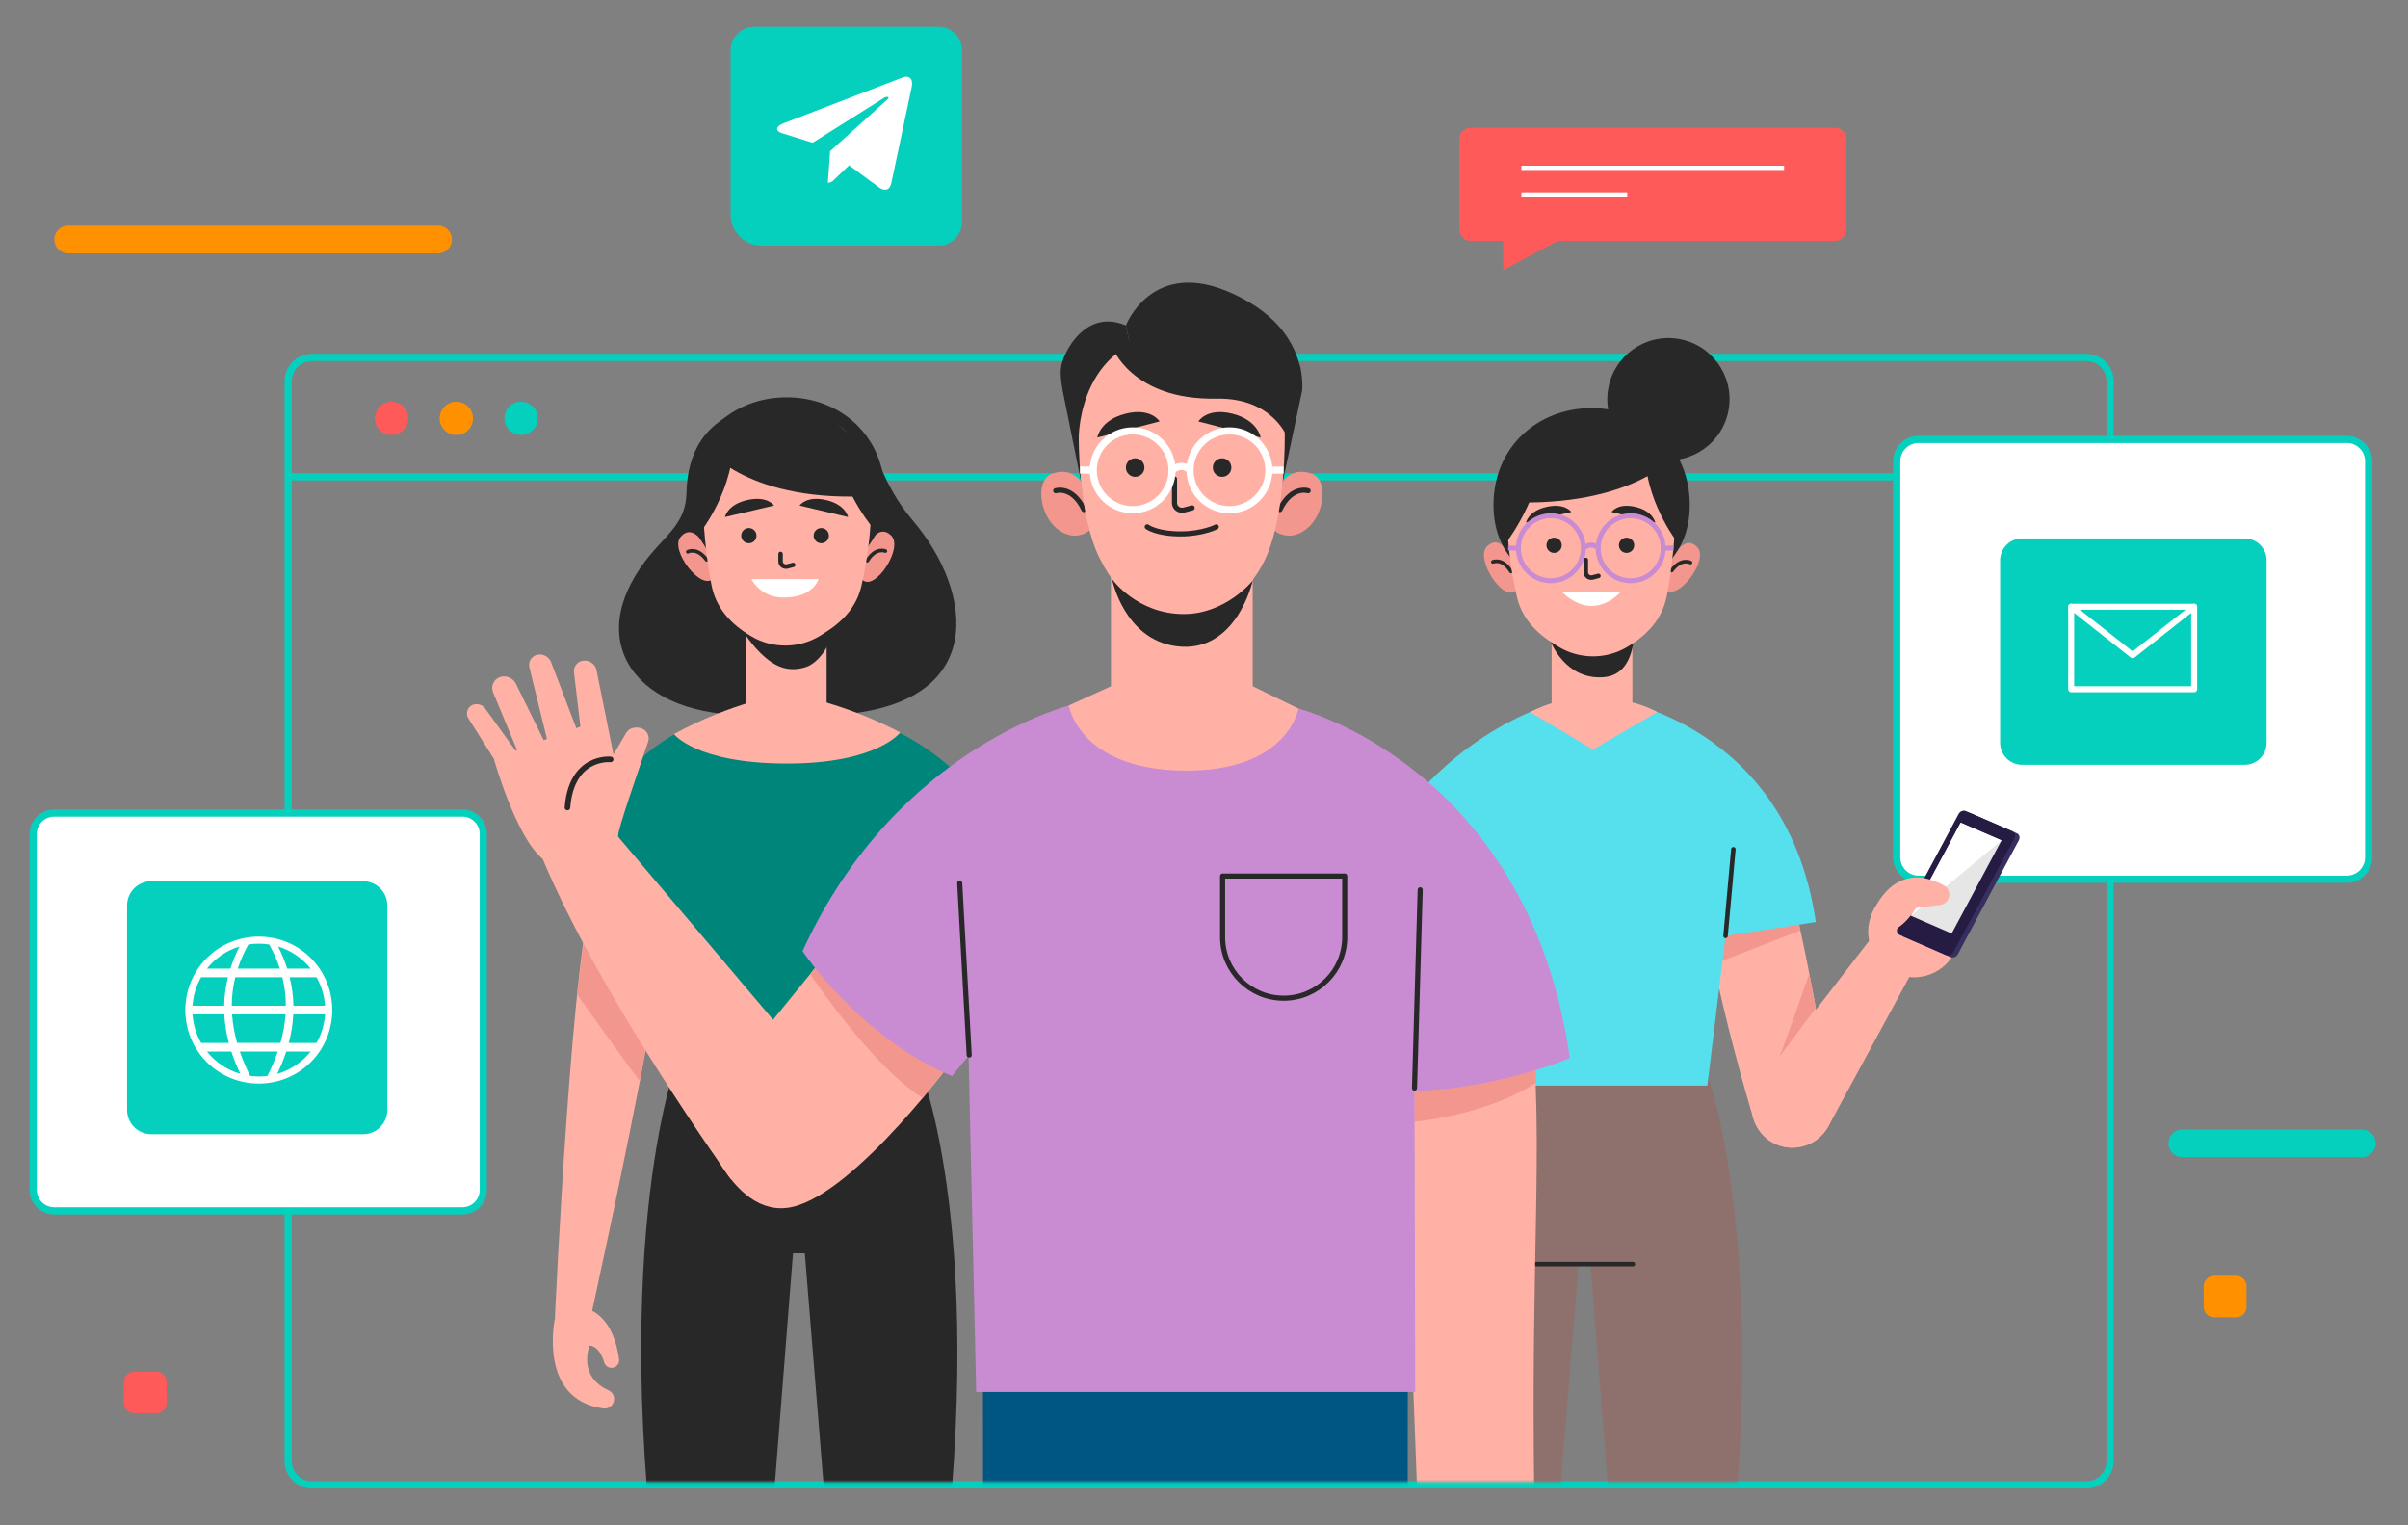 <svg width="660" height="418" viewBox="0 0 660 418" fill="none" xmlns="http://www.w3.org/2000/svg">
<rect x="0" y="0" width="660" height="418" fill="#808080" stroke="none"/>
<g clip-path="url(#clip0_3355_3)">
<path d="M78.978 130.678H578.347" stroke="#04D0BD" stroke-width="1.968" stroke-miterlimit="10"/>
<path d="M571.826 406.908H85.499C81.897 406.908 78.978 403.988 78.978 400.387V104.464C78.978 100.862 81.897 97.943 85.499 97.943H571.826C575.428 97.943 578.347 100.863 578.347 104.464V400.386C578.347 403.988 575.427 406.908 571.826 406.908Z" stroke="#04D0BD" stroke-width="1.968" stroke-miterlimit="10"/>
<path d="M111.888 114.644C111.888 117.167 109.843 119.212 107.32 119.212C104.797 119.212 102.752 117.167 102.752 114.644C102.752 112.121 104.797 110.076 107.32 110.076C109.843 110.077 111.888 112.122 111.888 114.644Z" fill="#FF5A5A"/>
<path d="M129.64 114.644C129.64 117.167 127.595 119.212 125.072 119.212C122.549 119.212 120.504 117.167 120.504 114.644C120.504 112.121 122.549 110.076 125.072 110.076C127.595 110.077 129.64 112.122 129.64 114.644Z" fill="#FF9100"/>
<path d="M147.393 114.644C147.393 117.167 145.348 119.212 142.825 119.212C140.302 119.212 138.257 117.167 138.257 114.644C138.257 112.121 140.302 110.076 142.825 110.076C145.348 110.076 147.393 112.122 147.393 114.644Z" fill="#04D0BD"/>
<path d="M643.218 240.937H525.856C522.547 240.937 519.865 238.255 519.865 234.946V126.405C519.865 123.096 522.547 120.414 525.856 120.414H643.218C646.527 120.414 649.209 123.096 649.209 126.405V234.947C649.209 238.255 646.527 240.937 643.218 240.937Z" fill="#FFF"/>
<path d="M643.218 240.937H525.856C522.547 240.937 519.865 238.255 519.865 234.946V126.405C519.865 123.096 522.547 120.414 525.856 120.414H643.218C646.527 120.414 649.209 123.096 649.209 126.405V234.947C649.209 238.255 646.527 240.937 643.218 240.937Z" stroke="#04D0BD" stroke-width="1.968" stroke-miterlimit="10"/>
<path d="M554.23 209.585H615.228C618.554 209.585 621.25 206.889 621.25 203.563V153.572C621.25 150.246 618.554 147.55 615.228 147.55H554.23C550.904 147.55 548.208 150.246 548.208 153.572V203.563C548.208 206.889 550.904 209.585 554.23 209.585Z" fill="#04D0BD"/>
<path d="M601.391 188.882H572.84H567.683V166.276H601.391V171.927V188.882Z" stroke="white" stroke-width="1.647" stroke-miterlimit="10" stroke-linecap="round" stroke-linejoin="round"/>
<path d="M567.683 166.276L584.537 179.558L601.391 166.276" stroke="white" stroke-width="1.647" stroke-miterlimit="10" stroke-linecap="round" stroke-linejoin="round"/>
<path d="M126.749 331.825H14.824C11.669 331.825 9.111 329.267 9.111 326.112V228.528C9.111 225.373 11.669 222.815 14.824 222.815H126.75C129.905 222.815 132.463 225.373 132.463 228.528V326.112C132.463 329.267 129.905 331.825 126.749 331.825Z" fill="#FFF"/>
<path d="M126.749 331.825H14.824C11.669 331.825 9.111 329.267 9.111 326.112V228.528C9.111 225.373 11.669 222.815 14.824 222.815H126.75C129.905 222.815 132.463 225.373 132.463 228.528V326.112C132.463 329.267 129.905 331.825 126.749 331.825Z" stroke="#04D0BD" stroke-width="1.968" stroke-miterlimit="10"/>
<path d="M99.521 310.823H41.471C37.804 310.823 34.832 307.85 34.832 304.184V248.124C34.832 244.457 37.805 241.485 41.471 241.485H99.52C103.187 241.485 106.159 244.458 106.159 248.124V304.184C106.16 307.85 103.187 310.823 99.521 310.823Z" fill="#04D0BD"/>
<path d="M56.671 262.541C48.839 270.373 48.839 283.229 56.671 291.061C64.503 298.893 77.359 298.893 85.191 291.061C93.023 283.229 93.023 270.373 85.191 262.541C77.359 254.709 64.503 254.709 56.671 262.541ZM85.145 265.445H78.718C78.073 263.426 77.243 261.408 76.219 259.388C79.779 260.469 82.877 262.61 85.145 265.445ZM63.526 275.622C63.529 273.016 63.837 270.41 64.481 267.804H77.381C78.026 270.41 78.333 273.016 78.336 275.622H63.526ZM78.257 277.98C78.079 280.586 77.607 283.192 76.871 285.798H64.99C64.254 283.192 63.782 280.586 63.604 277.98H78.257ZM70.931 258.608C71.9 258.608 72.852 258.684 73.78 258.83C75.016 261.036 75.984 263.24 76.704 265.446H65.157C65.877 263.241 66.845 261.036 68.081 258.83C69.01 258.684 69.962 258.608 70.931 258.608ZM65.643 259.389C64.619 261.408 63.789 263.427 63.144 265.446H56.717C58.985 262.61 62.083 260.468 65.643 259.389ZM55.115 267.803H62.476C61.831 270.409 61.492 273.015 61.445 275.621H52.776C52.958 272.791 53.785 270.136 55.115 267.803ZM55.115 285.799C53.785 283.467 52.957 280.811 52.776 277.981H61.481C61.608 280.587 62.022 283.193 62.709 285.799H55.115ZM56.718 288.157H63.406C64.073 290.2 64.902 292.244 65.892 294.287C62.227 293.233 59.038 291.058 56.718 288.157ZM70.931 294.995C70.123 294.995 69.327 294.942 68.547 294.84C67.435 292.612 66.489 290.385 65.727 288.157H76.134C75.372 290.385 74.425 292.612 73.314 294.84C72.535 294.942 71.739 294.995 70.931 294.995ZM75.972 294.287C76.961 292.244 77.791 290.201 78.458 288.157H85.146C82.825 291.058 79.636 293.233 75.972 294.287ZM86.747 285.799H79.153C79.84 283.193 80.254 280.587 80.381 277.981H89.085C88.905 280.811 88.077 283.466 86.747 285.799ZM89.086 275.622H80.418C80.371 273.016 80.032 270.41 79.387 267.804H86.748C88.077 270.136 88.904 272.791 89.086 275.622Z" fill="white"/>
<path d="M120.08 69.432H18.681C16.586 69.432 14.888 67.734 14.888 65.639C14.888 63.544 16.586 61.846 18.681 61.846H120.079C122.174 61.846 123.872 63.544 123.872 65.639C123.873 67.734 122.175 69.432 120.08 69.432Z" fill="#FF9100"/>
<path d="M647.351 317.116H598.136C596.041 317.116 594.343 315.418 594.343 313.323C594.343 311.228 596.041 309.53 598.136 309.53H647.351C649.446 309.53 651.144 311.228 651.144 313.323C651.144 315.418 649.445 317.116 647.351 317.116Z" fill="#04D0BD"/>
<path d="M612.882 360.993H606.868C605.288 360.993 604.007 359.712 604.007 358.132V352.487C604.007 350.907 605.288 349.626 606.868 349.626H612.882C614.462 349.626 615.743 350.907 615.743 352.487V358.132C615.743 359.712 614.462 360.993 612.882 360.993Z" fill="#FF9100"/>
<path d="M42.835 387.271H36.821C35.241 387.271 33.96 385.99 33.96 384.41V378.765C33.96 377.185 35.241 375.904 36.821 375.904H42.835C44.415 375.904 45.696 377.185 45.696 378.765V384.41C45.696 385.99 44.415 387.271 42.835 387.271Z" fill="#FF5A5A"/>
<path d="M502.991 66H403.009C401.348 66 400 64.628 400 62.935V38.065C400 36.373 401.348 35 403.009 35H502.991C504.652 35 506 36.373 506 38.065V62.935C505.999 64.628 504.652 66 502.991 66Z" fill="#FF5A5A"/>
<path d="M417 46H489" stroke="white" stroke-width="1.18" stroke-miterlimit="10"/>
<path d="M417 53.305H446" stroke="white" stroke-width="1.18" stroke-miterlimit="10"/>
<path d="M412 66V74L427 66H412Z" fill="#FF5A5A"/>
<path d="M257.216 67.326H208.768C204.062 67.326 200.247 63.511 200.247 58.805V13.764C200.247 10.196 203.139 7.304 206.707 7.304H257.216C260.784 7.304 263.676 10.196 263.676 13.764V60.867C263.676 64.434 260.784 67.326 257.216 67.326Z" fill="#04D0BD"/>
<path d="M249.895 23.822L244.311 50.129C243.89 51.985 242.791 52.447 241.23 51.573L232.723 45.31L228.618 49.254C228.163 49.708 227.783 50.087 226.908 50.087L227.519 41.431L243.287 27.197C243.972 26.587 243.138 26.248 242.221 26.859L222.729 39.121L214.337 36.497C212.511 35.928 212.478 34.673 214.717 33.798L247.541 21.165C249.06 20.596 250.39 21.503 249.895 23.822Z" fill="white"/>
<mask id="mask0_3355_3" style="mask-type:luminance" maskUnits="userSpaceOnUse" x="124" y="73" width="461" height="334">
<path d="M584.249 73.416H124.976V406.1H584.249V73.416Z" fill="white"/>
</mask>
<g mask="url(#mask0_3355_3)">
<path d="M467.963 294.582L431.461 289.721L431.746 293.346L400.538 297.502C400.538 297.502 380.421 347.971 398.151 458.967H423.538L432.675 346.418H435.92L444.77 458.967H470.157C487.885 347.971 467.963 294.582 467.963 294.582Z" fill="#8E716C"/>
<path d="M421.068 346.418H447.554" stroke="#282828" stroke-width="1.233" stroke-miterlimit="10" stroke-linecap="round" stroke-linejoin="round"/>
<path d="M489.28 241.341C486.157 236.356 468.615 236.533 467.689 236.424C462.947 235.868 470.73 273.604 480.595 306.59C482.486 312.914 489.445 316.208 495.522 313.632C495.588 313.604 495.653 313.576 495.719 313.548C500.526 311.512 503.262 306.408 502.295 301.277C497.603 276.387 492.892 247.104 489.28 241.341Z" fill="#FFB1A5"/>
<path d="M493.461 254.986L471.065 263.677L468.965 253.051L492.156 247.265L493.461 254.986Z" fill="#F3978E"/>
<path d="M497.691 276.245C497.691 276.245 487.081 290.494 487.587 289.839C488.093 289.184 495.908 266.812 495.908 266.812L497.691 276.245Z" fill="#F3978E"/>
<path d="M512.861 257.092L482.449 296.496C478.456 301.669 479.731 309.15 485.213 312.708C490.685 316.26 498.024 314.393 501.133 308.657L526.447 261.953L512.861 257.092Z" fill="#FFB1A5"/>
<path d="M520.733 267.211C514.14 265.081 510.522 258.01 512.652 251.417C514.782 244.824 521.853 241.206 528.446 243.336C535.039 245.466 538.657 252.537 536.527 259.13C534.398 265.723 527.326 269.341 520.733 267.211Z" fill="#FFB1A5"/>
<path d="M533.737 247.733C533.737 247.733 537.17 244.168 531.08 241.67C524.99 239.172 517.46 239.745 512.653 251.417L533.737 247.733Z" fill="#FFB1A5"/>
<path d="M540.045 222.83L552.779 228.351C553.487 228.658 553.745 229.498 553.355 230.227L536.603 261.517C536.213 262.246 535.322 262.588 534.614 262.281L521.88 256.76C521.172 256.453 520.914 255.613 521.304 254.884L538.056 223.594C538.446 222.865 539.337 222.523 540.045 222.83Z" fill="#372F5F"/>
<path d="M538.829 222.277L551.563 227.798C552.271 228.105 552.529 228.945 552.139 229.674L535.387 260.964C534.997 261.693 534.106 262.035 533.398 261.728L520.664 256.207C519.956 255.9 519.698 255.06 520.088 254.331L536.84 223.041C537.23 222.312 538.121 221.97 538.829 222.277Z" fill="#261B43"/>
<path d="M537.392 225.461L548.581 230.312L534.929 255.813L523.74 250.962L537.392 225.461Z" fill="#E6E6E6"/>
<path d="M548.581 230.312L523.74 250.962L537.392 225.461L548.581 230.312Z" fill="white"/>
<path d="M527.423 240.631C527.423 240.631 530.258 241.184 532.817 242.634C533.944 243.272 534.522 244.574 534.209 245.831C533.924 246.977 532.963 247.831 531.791 247.978L525.171 248.813C525.171 248.813 521.717 254.766 517.204 255.435L521.344 244.983L527.423 240.631Z" fill="#FFB1A5"/>
<path d="M442.878 191.721C442.147 191.717 489.824 198.318 497.692 252.676L472.952 256.466L467.964 297.502H398.948L385.246 221.682C385.246 221.682 400.536 199.768 428.928 191.72L442.878 191.721Z" fill="#56DFED"/>
<path d="M472.952 256.465L475.099 232.731" stroke="#282828" stroke-width="1.233" stroke-miterlimit="10" stroke-linecap="round" stroke-linejoin="round"/>
<path d="M447.409 192.498V173.617H425.283V192.72C424.151 193.058 422.266 193.74 419.339 195.131L436.596 205.411L454.238 195.131C454.238 195.131 451.438 193.502 447.409 192.498Z" fill="#FFB1A5"/>
<path d="M425.078 175.923C425.078 175.923 429.052 186.474 439.66 185.564C449.409 184.727 447.858 170.104 447.858 170.104L425.078 175.923Z" fill="#282828"/>
<path d="M415.428 161.891C411.96 165.037 404.205 153.105 407.556 149.755C410.907 146.405 413.463 151.661 413.463 151.661L414.959 155.222L416.088 160.046L416.356 161.309L415.428 161.891Z" fill="#F3978E"/>
<path d="M409.176 153.982C409.176 153.982 411.801 152.801 414.133 156.607" stroke="#282828" stroke-width="0.993" stroke-miterlimit="10" stroke-linecap="round" stroke-linejoin="round"/>
<path d="M456.442 161.529C459.632 164.957 468.368 153.724 465.312 150.103C462.256 146.482 459.265 151.502 459.265 151.502L457.473 154.924L455.94 159.635L455.566 160.871L456.442 161.529Z" fill="#F3978E"/>
<path d="M463.342 154.176C463.342 154.176 460.826 152.777 458.181 156.372" stroke="#282828" stroke-width="0.993" stroke-miterlimit="10" stroke-linecap="round" stroke-linejoin="round"/>
<path d="M409.345 138.374C409.345 154.168 421.387 161.658 436.241 161.658C451.095 161.658 463.137 154.169 463.137 138.374C463.137 122.58 451.095 111.835 436.241 111.835C421.387 111.835 409.345 122.579 409.345 138.374Z" fill="#282828"/>
<path d="M413.001 139.472C413.001 149.168 414.371 157.535 415.738 163.473C417.077 169.287 420.845 173.35 426.169 176.62L427.139 177.216C432.772 180.676 440.051 180.757 445.771 177.422C451.54 174.059 455.579 169.625 456.822 163.386C459.083 152.038 459.33 139.471 459.33 139.471C459.33 139.471 461.481 114.994 436.496 115.47C411.511 115.947 413.001 139.472 413.001 139.472Z" fill="#FFB1A5"/>
<path d="M434.649 153.441V156.828C434.649 157.029 434.688 157.221 434.758 157.397C435.036 158.089 435.835 158.421 436.557 158.229L438.11 157.817" stroke="#282828" stroke-width="1.232" stroke-miterlimit="10" stroke-linecap="round" stroke-linejoin="round"/>
<path d="M430.677 140.306L418.26 143.216C418.26 143.216 418.824 140.056 423.904 138.908C428.984 137.76 430.677 140.306 430.677 140.306Z" fill="#282828"/>
<path d="M441.697 140.306L453.687 143.216C453.687 143.216 453.142 140.056 448.237 138.908C443.332 137.76 441.697 140.306 441.697 140.306Z" fill="#282828"/>
<path d="M425.959 151.516C427.116 151.516 428.053 150.581 428.053 149.428C428.053 148.275 427.116 147.34 425.959 147.34C424.803 147.34 423.865 148.275 423.865 149.428C423.865 150.581 424.803 151.516 425.959 151.516Z" fill="#282828"/>
<path d="M447.906 149.428C447.906 150.581 446.968 151.516 445.812 151.516C444.655 151.516 443.718 150.581 443.718 149.428C443.718 148.275 444.656 147.34 445.812 147.34C446.969 147.339 447.906 148.274 447.906 149.428Z" fill="#282828"/>
<path d="M428.054 162.172H444.202C444.202 162.172 437.045 170.878 428.054 162.172Z" fill="white"/>
<path d="M431.371 156.538C434.848 153.06 434.848 147.422 431.371 143.944C427.893 140.467 422.255 140.467 418.777 143.944C415.3 147.422 415.3 153.06 418.777 156.538C422.255 160.016 427.893 160.016 431.371 156.538Z" stroke="#C98BD2" stroke-width="1.342" stroke-miterlimit="10"/>
<path d="M453.247 156.538C456.724 153.06 456.724 147.422 453.247 143.944C449.769 140.467 444.131 140.467 440.653 143.944C437.176 147.422 437.176 153.06 440.653 156.538C444.131 160.016 449.769 160.016 453.247 156.538Z" stroke="#C98BD2" stroke-width="1.342" stroke-miterlimit="10"/>
<path d="M433.983 150.239C433.983 150.239 436.092 148.271 438.049 150.239" stroke="#C98BD2" stroke-width="1.342" stroke-miterlimit="10"/>
<path d="M416.173 150.239L413.368 150.168" stroke="#C98BD2" stroke-width="1.342" stroke-miterlimit="10"/>
<path d="M455.859 150.239L458.68 150.168" stroke="#C98BD2" stroke-width="1.342" stroke-miterlimit="10"/>
<path d="M459.009 147.587C459.009 147.587 449.02 134.083 451.324 120.402C451.324 120.402 458.738 124.133 460.669 133.764C462.6 143.394 459.009 147.587 459.009 147.587Z" fill="#282828"/>
<path d="M412.985 148.502C412.985 148.502 424.588 133.164 422.284 119.483C422.284 119.483 414.236 124.133 412.305 133.763C410.374 143.394 412.985 148.502 412.985 148.502Z" fill="#282828"/>
<path d="M458.17 125.79C458.17 125.79 445.343 139.832 410.25 137.428C410.25 137.428 415.624 116.822 432.631 114.628C432.631 114.628 452.268 112.283 458.17 125.79Z" fill="#282828"/>
<path d="M473.833 112.064C475.308 102.928 469.098 94.327 459.962 92.852C450.827 91.376 442.225 97.587 440.75 106.722C439.275 115.858 445.485 124.459 454.621 125.935C463.756 127.41 472.358 121.2 473.833 112.064Z" fill="#282828"/>
<path d="M252.726 294.544L221.518 290.388L221.803 286.763L185.301 291.624C185.301 291.624 165.379 345.013 183.109 456.009H208.496L217.346 343.46H220.591L229.728 456.009H255.115C272.842 345.013 252.726 294.544 252.726 294.544Z" fill="#282828"/>
<path d="M250.236 142.7C246.012 137.731 242.63 131.934 239.756 123.799C236.67 115.067 226.567 118.616 226.567 118.616C226.567 118.616 218.148 107.785 205.479 111.557C192.81 115.329 188.408 124.345 188.15 135.063C187.892 145.781 179.461 147.458 172.969 159.857C161.508 181.747 180.804 200.184 215.928 195.07L215.975 194.729C219.433 195.779 223.673 196.238 228.848 195.931C271.044 193.426 266.972 162.389 250.236 142.7Z" fill="#282828"/>
<path d="M236.422 158.933C239.89 162.079 247.645 150.147 244.294 146.797C240.943 143.447 238.387 148.703 238.387 148.703L236.891 152.265L235.762 157.089L235.494 158.352L236.422 158.933Z" fill="#F3978E"/>
<path d="M242.674 151.023C242.674 151.023 240.049 149.842 237.717 153.648" stroke="#282828" stroke-width="0.993" stroke-miterlimit="10" stroke-linecap="round" stroke-linejoin="round"/>
<path d="M195.409 158.571C192.219 161.999 183.483 150.766 186.539 147.145C189.595 143.524 192.586 148.544 192.586 148.544L194.378 151.966L195.911 156.677L196.285 157.912L195.409 158.571Z" fill="#F3978E"/>
<path d="M188.509 151.218C188.509 151.218 191.025 149.819 193.67 153.414" stroke="#282828" stroke-width="0.993" stroke-miterlimit="10" stroke-linecap="round" stroke-linejoin="round"/>
<path d="M242.504 135.415C242.504 151.209 230.462 158.699 215.608 158.699C200.754 158.699 188.712 151.21 188.712 135.415C188.712 119.62 200.754 108.876 215.608 108.876C230.463 108.876 242.504 119.621 242.504 135.415Z" fill="#282828"/>
<path d="M226.567 170.659H204.441V199.31H226.567V170.659Z" fill="#FFB1A5"/>
<path d="M201.212 168.872C201.212 168.872 207.371 181.164 214.948 183.083C216.973 183.596 219.134 183.42 221.086 182.728C223.938 181.717 227.554 177.465 228.169 172.76L228.454 170.072C228.454 170.072 214.972 177.414 201.212 168.872Z" fill="#282828"/>
<path d="M238.849 136.514C238.849 146.21 237.479 154.577 236.112 160.515C234.773 166.329 231.005 170.392 225.681 173.662L224.711 174.258C219.078 177.718 211.799 177.799 206.079 174.464C200.31 171.101 196.271 166.667 195.028 160.428C192.767 149.081 192.52 136.513 192.52 136.513C192.52 136.513 190.369 112.036 215.354 112.512C240.339 112.988 238.849 136.514 238.849 136.514Z" fill="#FFB1A5"/>
<path d="M213.939 151.808V153.82C213.939 154.02 213.978 154.212 214.048 154.388C214.326 155.078 215.125 155.409 215.847 155.218L217.4 154.807" stroke="#282828" stroke-width="1.23" stroke-miterlimit="10" stroke-linecap="round" stroke-linejoin="round"/>
<path d="M219.146 138.54L232.439 141.686C232.439 141.686 231.834 138.27 226.396 137.029C220.957 135.787 219.146 138.54 219.146 138.54Z" fill="#282828"/>
<path d="M212.166 138.54L198.703 141.686C198.703 141.686 199.315 138.27 204.823 137.029C210.33 135.787 212.166 138.54 212.166 138.54Z" fill="#282828"/>
<path d="M207.343 146.79C207.343 147.94 206.405 148.872 205.249 148.872C204.092 148.872 203.155 147.94 203.155 146.79C203.155 145.64 204.093 144.708 205.249 144.708C206.406 144.708 207.343 145.641 207.343 146.79Z" fill="#282828"/>
<path d="M227.195 146.79C227.195 147.94 226.257 148.872 225.101 148.872C223.944 148.872 223.007 147.94 223.007 146.79C223.007 145.64 223.945 144.708 225.101 144.708C226.258 144.708 227.195 145.641 227.195 146.79Z" fill="#282828"/>
<path d="M205.96 158.699H224.339C224.339 158.699 223.042 163.749 214.708 163.749C208.361 163.749 205.96 158.699 205.96 158.699Z" fill="white"/>
<path d="M192.842 144.629C192.842 144.629 202.831 131.125 200.527 117.444C200.527 117.444 193.113 121.175 191.182 130.806C189.251 140.435 192.842 144.629 192.842 144.629Z" fill="#282828"/>
<path d="M238.866 144.179C238.866 144.179 227.262 130.206 229.566 116.525C229.566 116.525 237.614 121.175 239.545 130.805C241.476 140.435 238.866 144.179 238.866 144.179Z" fill="#282828"/>
<path d="M193.68 122.832C193.68 122.832 205.142 138.238 240.235 135.835C240.235 135.835 236.226 113.865 219.219 111.67C219.219 111.67 199.582 109.325 193.68 122.832Z" fill="#282828"/>
<path d="M161.69 362.311C161.18 363.114 190.898 233.006 182.075 234.973C181.27 235.152 165.817 236.587 163.52 241.257C156.862 254.793 152.088 361.324 152.088 361.324L161.69 362.311Z" fill="#FFB1A5"/>
<path d="M152.088 361.325C152.088 361.325 147.298 383.55 165.406 385.98C166.599 386.14 167.752 385.436 168.145 384.298L168.197 384.147C168.63 382.891 168.001 381.545 166.788 381.003C163.836 379.683 159.256 376.348 161.529 368.773C161.529 368.773 164.146 368.452 165.591 373.334C165.963 374.59 167.372 375.221 168.542 374.632C169.341 374.23 169.79 373.371 169.678 372.484C169.244 369.064 167.523 360.832 160.923 358.623L152.088 361.325Z" fill="#FFB1A5"/>
<path d="M158.182 272.52C158.182 272.52 175.305 296.634 175.395 296.168C175.485 295.702 181.383 262.312 181.383 262.312L160.605 253.312L158.182 272.52Z" fill="#F3978E"/>
<path d="M205.758 194.593C206.489 194.589 163.44 195.36 155.572 249.717L180.312 253.507L185.3 294.543H254.316L268.018 218.723C268.018 218.723 258.277 202.296 229.885 194.248L205.758 194.593Z" fill="#00857B"/>
<path d="M184.717 201.164C184.717 201.164 190.801 209.24 215.728 209.24C240.423 209.24 246.738 200.741 246.738 200.741C246.738 200.741 232.18 192.607 215.287 189.976C215.287 189.976 200.203 192.662 184.717 201.164Z" fill="#FFB1A5"/>
<path d="M269.415 373.367L269.475 481.772H323.103L327.225 373.367H269.415Z" fill="#005683"/>
<path d="M385.857 373.367L385.797 481.772H332.169L328.047 373.367H385.857Z" fill="#005683"/>
<path d="M356.567 373.367H301.118V411.029H356.567V373.367Z" fill="#005683"/>
<path d="M419.735 278.764C423.06 315.498 419.553 342.263 420.522 409.856L388.514 411.197L383.744 284.675L419.735 278.764Z" fill="#FFB1A5"/>
<path d="M387.694 307.429C387.694 307.429 407.516 305.614 421.067 296.675L420.71 288.808L387.683 293.306L387.694 307.429Z" fill="#F3978E"/>
<path d="M355.895 194.188C355.895 194.188 418.855 210.021 430.262 289.936C430.262 289.936 399.448 303.295 368.568 297.549L375.515 270.82L355.895 194.188Z" fill="#C98BD2"/>
<path d="M167.834 227.417L214.712 282.778L200.367 323.176C200.367 323.176 164.737 273.639 148.727 235.35L167.834 227.417Z" fill="#FFB1A5"/>
<path d="M169.375 229.415C169.375 229.415 152.914 238.715 148.727 235.351C141.41 229.472 135.363 207.952 135.363 207.952C135.363 207.952 166.145 196.347 165.856 196.801C165.568 197.254 169.375 229.415 169.375 229.415Z" fill="#FFB1A5"/>
<path d="M169.375 229.415C169.084 227.758 175.479 209.88 177.671 203.176C178.2 201.559 177.085 199.786 175.33 199.45C174.187 199.231 172.378 199.372 171.522 201.011L163.801 214.207L169.375 229.415Z" fill="#FFB1A5"/>
<path d="M168.811 210.089L163.51 183.716C163.196 181.961 161.432 180.752 159.673 181.084C158.15 181.372 157.146 182.728 157.326 184.255L159.636 203.893L168.811 210.089Z" fill="#FFB1A5"/>
<path d="M158.27 200.361L151.071 181.528C150.476 179.879 148.62 178.965 146.981 179.514C145.56 179.99 144.763 181.422 145.099 182.892L150.441 204.653L158.27 200.361Z" fill="#FFB1A5"/>
<path d="M150.532 205.914L141.424 187.409C140.588 185.692 138.508 184.894 136.801 185.637C135.197 186.334 134.487 188.151 135.174 189.803L142.435 207.273L150.532 205.914Z" fill="#FFB1A5"/>
<path d="M135.364 207.952L128.217 196.616C127.625 195.282 128.171 193.787 129.466 193.195C130.705 192.629 132.236 193.074 133.037 194.234L142.435 207.272L135.364 207.952Z" fill="#FFB1A5"/>
<path d="M167.371 208.107C167.371 208.107 156.638 206.981 155.535 221.285" stroke="#282828" stroke-width="1.532" stroke-miterlimit="10" stroke-linecap="round" stroke-linejoin="round"/>
<path d="M190.859 304.282C190.859 304.282 199.676 334.795 217.245 330.738C234.815 326.681 262.198 289.156 262.198 289.156L256.069 225.082L206.755 285.776L190.859 304.282Z" fill="#FFB1A5"/>
<path d="M222.052 266.922C222.052 266.922 238.701 292.035 252.903 300.89L262.199 289.156L226.338 261.415L222.052 266.922Z" fill="#F3978E"/>
<path d="M294.894 192.803C294.894 192.803 246.014 203.821 219.966 260.629C219.966 260.629 235.704 284.343 260.935 294.883L277.827 274.189L294.894 192.803Z" fill="#C98BD2"/>
<path d="M294.894 192.627C275.8 202.421 263.796 215.41 263.796 215.41L267.563 381.47H387.89L387.5 216.267C387.5 216.267 372.332 201.425 355.894 194.189C341.933 188.042 308.468 185.665 294.894 192.627Z" fill="#C98BD2"/>
<path d="M351.831 273.544C342.588 273.544 335.095 266.051 335.095 256.808V240.071H368.568V256.808C368.568 266.051 361.075 273.544 351.831 273.544Z" stroke="#282828" stroke-width="1.397" stroke-miterlimit="10" stroke-linecap="round" stroke-linejoin="round"/>
<path d="M387.694 298.167L389.255 243.844" stroke="#282828" stroke-width="1.397" stroke-miterlimit="10" stroke-linecap="round" stroke-linejoin="round"/>
<path d="M265.645 289.112L263.045 242.023" stroke="#282828" stroke-width="1.397" stroke-miterlimit="10" stroke-linecap="round" stroke-linejoin="round"/>
<path d="M296.304 131.974L291.288 107.159C291.006 105.138 290.222 102.018 291.182 99.088C292.771 94.239 298.61 84.926 308.589 89.19L310.746 99.015C310.746 99.015 300.382 101.107 296.225 114.665L296.304 131.974Z" fill="#282828"/>
<path d="M307.854 94.313C307.672 97.573 304.794 111.84 294.677 117.037C294.677 117.037 285.815 98.031 307.854 94.313Z" fill="#282828"/>
<path d="M343.346 188.058V145.921H304.502V188.058L292.939 193.329C292.939 193.329 295.651 210.793 324.331 211.18C353.012 211.567 355.893 194.188 355.893 194.188L343.346 188.058Z" fill="#FFB1A5"/>
<path d="M308.589 89.191C308.589 89.191 315.718 70.385 337.701 80.383C351.006 86.434 354.733 94.548 356.319 100.296C356.846 102.206 357.056 105.215 356.913 107.001L351.595 131.974L330.836 97.422L310.747 99.015L308.589 89.191Z" fill="#282828"/>
<path d="M351.595 131.974C351.595 131.974 354.214 127.809 359.615 129.857C365.016 131.906 362.573 145.023 354.471 146.695C354.471 146.695 351.567 147.328 349.289 145.34C349.289 145.34 351.281 135.651 351.595 131.974Z" fill="#F3978E"/>
<path d="M358.544 134.485C358.544 134.485 354.019 132.975 350.808 139.638" stroke="#282828" stroke-width="1.397" stroke-miterlimit="10" stroke-linecap="round" stroke-linejoin="round"/>
<path d="M296.304 131.974C296.304 131.974 293.685 127.809 288.284 129.857C282.883 131.906 285.326 145.023 293.428 146.695C293.428 146.695 296.332 147.328 298.61 145.34C298.61 145.34 296.617 135.651 296.304 131.974Z" fill="#F3978E"/>
<path d="M289.354 134.485C289.354 134.485 293.879 132.975 297.09 139.638" stroke="#282828" stroke-width="1.397" stroke-miterlimit="10" stroke-linecap="round" stroke-linejoin="round"/>
<path d="M352.136 119.526C352.139 127.434 351.362 143.978 346.501 153.798C341.936 163.018 334.387 167.98 324.49 168.275C314.592 168.571 307.219 164.756 301.31 152.79C295.401 140.824 295.683 119.673 295.683 119.673C295.683 119.673 295.683 91.424 323.603 91.424C353.009 91.424 352.136 119.526 352.136 119.526Z" fill="#FFB1A5"/>
<path d="M304.795 158.688C304.795 158.688 308.048 175.192 322.413 177.089C338.945 179.271 343.348 159.107 343.348 159.107C343.348 159.107 336.043 168.261 324.49 168.275C311.605 168.29 304.795 158.688 304.795 158.688Z" fill="#282828"/>
<path d="M321.917 131.254V137.792C321.917 138.073 321.971 138.342 322.07 138.588C322.457 139.556 323.572 140.02 324.58 139.752L326.747 139.176" stroke="#282828" stroke-width="1.397" stroke-miterlimit="10" stroke-linecap="round" stroke-linejoin="round"/>
<path d="M313.673 128.132C313.673 129.536 312.535 130.674 311.131 130.674C309.727 130.674 308.589 129.536 308.589 128.132C308.589 126.728 309.727 125.59 311.131 125.59C312.535 125.59 313.673 126.728 313.673 128.132Z" fill="#282828"/>
<path d="M337.501 128.132C337.501 129.536 336.363 130.674 334.959 130.674C333.555 130.674 332.417 129.536 332.417 128.132C332.417 126.728 333.555 125.59 334.959 125.59C336.364 125.59 337.501 126.728 337.501 128.132Z" fill="#282828"/>
<path d="M328.454 115.488L345.543 119.902C345.543 119.902 344.766 115.109 337.775 113.367C330.784 111.625 328.454 115.488 328.454 115.488Z" fill="#282828"/>
<path d="M317.835 115.488L300.746 119.902C300.746 119.902 301.523 115.109 308.514 113.367C315.505 111.625 317.835 115.488 317.835 115.488Z" fill="#282828"/>
<path d="M314.437 144.379C314.437 144.379 316.958 146.311 323.587 146.311C329.616 146.311 333.381 144.379 333.381 144.379" stroke="#282828" stroke-width="1.397" stroke-miterlimit="10" stroke-linecap="round" stroke-linejoin="round"/>
<path d="M310.447 139.675C316.411 139.675 321.246 134.839 321.246 128.875C321.246 122.91 316.411 118.075 310.447 118.075C304.482 118.075 299.646 122.91 299.646 128.875C299.646 134.839 304.482 139.675 310.447 139.675Z" stroke="white" stroke-width="1.951" stroke-miterlimit="10"/>
<path d="M336.979 139.675C342.943 139.675 347.779 134.839 347.779 128.875C347.779 122.91 342.943 118.075 336.979 118.075C331.014 118.075 326.179 122.91 326.179 128.875C326.179 134.839 331.014 139.675 336.979 139.675Z" stroke="white" stroke-width="1.951" stroke-miterlimit="10"/>
<path d="M321.246 128.875C321.246 128.875 323.804 126.488 326.178 128.875" stroke="white" stroke-width="1.951" stroke-miterlimit="10"/>
<path d="M299.646 128.875L296.024 128.783" stroke="white" stroke-width="1.951" stroke-miterlimit="10"/>
<path d="M347.779 128.875L351.821 128.809" stroke="white" stroke-width="1.951" stroke-miterlimit="10"/>
<path d="M304.795 94.957C304.795 94.957 309.982 109.692 333.386 109.24C349.289 108.933 353.089 120.441 353.089 120.441C353.089 120.441 350.321 94.714 349.593 94.957C348.865 95.2 325.394 88.694 325.394 88.694L304.795 94.957Z" fill="#282828"/>
</g>
</g>
<defs>
<clipPath id="clip0_3355_3">
<rect width="660" height="418" fill="white"/>
</clipPath>
</defs>
</svg>
